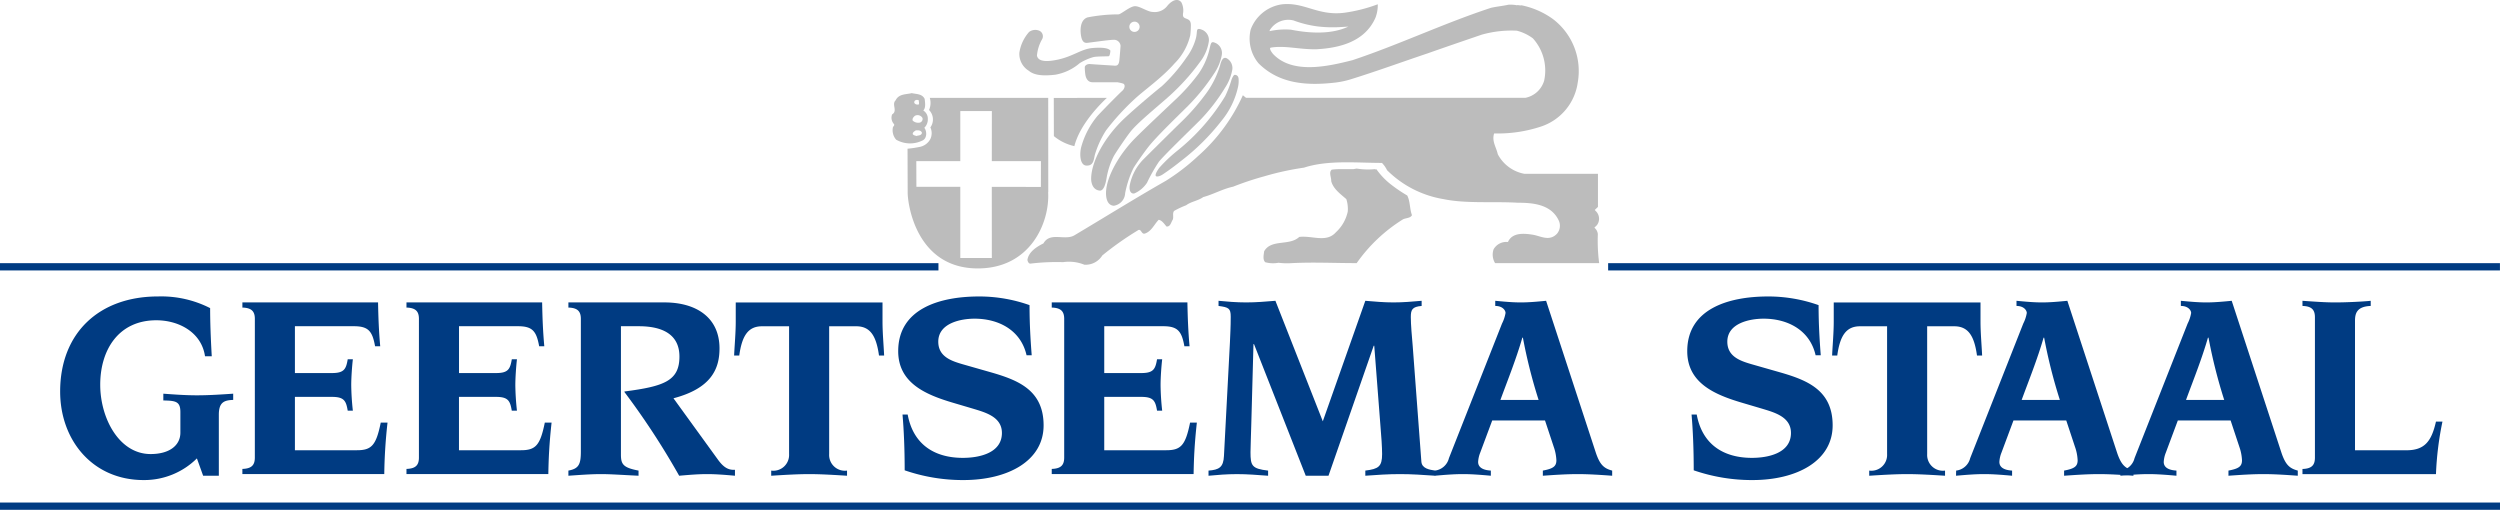 <svg xmlns="http://www.w3.org/2000/svg" width="373.65" height="76.199" viewBox="0 0 373.65 76.199">
  <g id="Group_119" data-name="Group 119" transform="translate(-154.35 -11)">
    <g id="Group_3" data-name="Group 3" transform="translate(150.254 -185.097)">
      <rect id="Rectangle_1" data-name="Rectangle 1" width="140.261" height="1.087" transform="translate(4.096 235.43)" fill="#003b82"/>
      <rect id="Rectangle_2" data-name="Rectangle 2" width="133.29" height="1.087" transform="translate(244.448 235.43)" fill="#003b82"/>
      <rect id="Rectangle_3" data-name="Rectangle 3" width="373.65" height="1.087" transform="translate(4.096 271.209)" fill="#003b82"/>
      <g id="Group_1" data-name="Group 1" transform="translate(137.356 196.097)">
        <path id="Path_1" data-name="Path 1" d="M430.747,231.841a1.408,1.408,0,0,0-.513-.964c.153-.187.265-.238.428-.456a1.591,1.591,0,0,0-.211-2.021c-.081-.081-.163-.18-.163-.18l.475-.452v-4.946H419.785a5.644,5.644,0,0,1-3.994-2.935c-.217-1.032-.924-1.929-.544-3.1a20.565,20.565,0,0,0,6.929-1.006,8.11,8.11,0,0,0,5.571-6.63,9.756,9.756,0,0,0-3.777-9.511,12.231,12.231,0,0,0-4.647-2.011c-.136.081-.544-.082-.68,0a4.969,4.969,0,0,0-1.25-.082c-.87.19-1.766.272-2.609.462-7.038,2.31-13.7,5.489-20.706,7.826-3.642.924-8.975,2.16-11.882-.937-.275-.333-.625-.88-.319-.938,2.147-.354,4.2.289,6.793.245,3.56-.19,7.256-1.159,8.832-4.692a5.239,5.239,0,0,0,.353-2.033,23.162,23.162,0,0,1-5.01,1.27c-3.974.492-5.968-1.637-9.337-1.257a5.854,5.854,0,0,0-4.647,3.764,5.784,5.784,0,0,0,1.168,5.041c3.016,3.016,7.049,3.413,11.57,2.874a13.05,13.05,0,0,0,2.235-.483c3.858-1.2,7.636-2.581,11.44-3.859,2.691-.951,5.408-1.875,8.1-2.8a16.292,16.292,0,0,1,5.272-.6,6.913,6.913,0,0,1,2.391,1.141,7.171,7.171,0,0,1,1.685,6.332,3.676,3.676,0,0,1-2.772,2.554l-.146,0-41.648,0-.462-.38a26.7,26.7,0,0,1-6.712,9.1,31.321,31.321,0,0,1-4.817,3.7c-4.62,2.636-9.069,5.408-13.635,8.125-1.44.87-3.642-.57-4.647,1.223-1.005.489-2.228,1.277-2.392,2.473.054.245.19.571.462.543a32.381,32.381,0,0,1,4.865-.217,6.07,6.07,0,0,1,3.179.381,2.94,2.94,0,0,0,2.69-1.386,46.355,46.355,0,0,1,5.272-3.723c.543-.408.543.6,1.06.462,1.005-.3,1.44-1.413,2.092-2.065.489.081.842.625,1.169,1.005.6.054.679-.652.924-1.005.19-.381-.082-.978.217-1.331a13.561,13.561,0,0,1,1.793-.842c.761-.571,1.767-.652,2.555-1.223,1.522-.408,2.908-1.223,4.457-1.549a44.3,44.3,0,0,1,4.646-1.549,42.079,42.079,0,0,1,5.952-1.3c3.587-1.169,7.88-.707,11.658-.707a4.142,4.142,0,0,1,.761,1.087,15.551,15.551,0,0,0,8.424,4.321c3.4.707,7.445.326,11.114.543,2.31,0,4.973.245,6.114,2.636a1.85,1.85,0,0,1-.244,1.984c-1.138,1.219-2.446.353-3.615.163-1.2-.19-3.071-.408-3.722,1.087a2.192,2.192,0,0,0-2.147,1.087,2.428,2.428,0,0,0,.221,2.065l15.557,0A25.773,25.773,0,0,1,430.747,231.841Zm-49.033-30.486a3.241,3.241,0,0,1,3.56-1.454,16.191,16.191,0,0,0,3.672.9,19.565,19.565,0,0,0,3.122.1l1.385-.082c-2.527,1.2-5.815,1.005-8.56.462a10.955,10.955,0,0,0-3.214.218Z" transform="translate(-325.194 -196.842)" fill="#bcbcbc"/>
        <path id="Path_2" data-name="Path 2" d="M304.9,234.155c.815-.3.747-1.468.353-1.934a1.76,1.76,0,0,0,.525-1.322,1.427,1.427,0,0,0-.679-1.263c.408-.408.262-1.214.208-1.73-.381-.788-1.25-.706-1.93-.869-.869.217-1.929.081-2.419,1.087-.625.6.354,1.577-.516,2.093a1.385,1.385,0,0,0,.3,1.467.347.347,0,0,1-.163.38,2.151,2.151,0,0,0,.462,1.93A4.162,4.162,0,0,0,304.9,234.155Zm-.842-.707c-.163-.081-.408-.081-.543-.3.027-.3.244-.381.461-.543.381-.027.815-.027.924.381C304.793,233.394,304.385,233.339,304.059,233.448Zm.381-5.326c-.054.218.19.707-.218.625a.534.534,0,0,1-.462-.245C303.679,228.068,304.141,227.959,304.44,228.122Zm-.6,2.31a.842.842,0,0,1,1.141.326.565.565,0,0,1-.38.68,1.2,1.2,0,0,1-1.087-.3C303.434,230.839,303.624,230.622,303.842,230.431Z" transform="translate(-300.365 -213.119)" fill="#bcbcbc"/>
        <path id="Path_3" data-name="Path 3" d="M326.673,242.736c0-.035.018-.018.018-.018l-.009-14.112h-17.7a2.6,2.6,0,0,1-.11,1.817,2.015,2.015,0,0,1,.2,2.6,2.049,2.049,0,0,1-.008,1.748,2.3,2.3,0,0,1-1.712,1.191,14,14,0,0,1-1.694.245l.021,6.508s0,.045,0,.068c.009,1.856,1.357,11.356,10.531,11.319C324.01,254.073,326.919,247.272,326.673,242.736Zm-1.087-.816-7.337-.009.007,10.635h-4.712l0-10.639-6.562,0-.014-3.845h6.576v-7.481h4.716l-.008,7.484,7.344,0Z" transform="translate(-303.277 -213.983)" fill="#bcbcbc"/>
        <path id="Path_4" data-name="Path 4" d="M362.186,228.616l-7.935.009.014,5.707a7.115,7.115,0,0,0,1.44.928,7.451,7.451,0,0,0,1.621.571C358.006,233.167,360.175,230.518,362.186,228.616Z" transform="translate(-330.013 -213.989)" fill="#bcbcbc"/>
        <path id="Path_5" data-name="Path 5" d="M443.116,254.58a10.7,10.7,0,0,1-2.31-2.391l-.082.081-.082-.081a10.564,10.564,0,0,1-2.772-.082l-.461.082c-1.006.027-2.2-.055-3.261.081-.489.408-.054,1.141-.082,1.712.3,1.168,1.386,1.929,2.256,2.69a4.792,4.792,0,0,1,.217,1.848,5.853,5.853,0,0,1-1.766,3.1c-1.44,1.63-3.559.462-5.489.707-1.467,1.386-4.184.272-5.245,2.147-.054.516-.245,1.223.164,1.631a4.424,4.424,0,0,0,1.983.081,10.064,10.064,0,0,0,2.011.054c3.288-.163,6.278,0,9.674,0a23.759,23.759,0,0,1,6.93-6.549c.461-.217,1.114-.163,1.331-.625-.354-.924-.245-2.038-.707-2.935A21.383,21.383,0,0,1,443.116,254.58Z" transform="translate(-368.361 -226.914)" fill="#bcbcbc"/>
        <path id="Path_6" data-name="Path 6" d="M398.485,224.156a31.136,31.136,0,0,1-7.2,8.186,22.115,22.115,0,0,0-2.616,2.48c-.136.17-.645.883-.578,1.189s.713.068,1.019-.136,1.427-.951,2.684-1.97a33.309,33.309,0,0,0,6.148-6.08,12.052,12.052,0,0,0,2.48-5.129,4.259,4.259,0,0,0,.068-1.121c-.034-.543-.408-.611-.578-.611s-.373.442-.475.713A15.8,15.8,0,0,1,398.485,224.156Z" transform="translate(-348.629 -209.778)" fill="#bcbcbc"/>
        <path id="Path_7" data-name="Path 7" d="M391.134,220.276a32.553,32.553,0,0,1-3.94,4.586c-.747.713-4.348,4.28-5.707,5.639a7.557,7.557,0,0,0-2,3.7c-.2.849.068,1.494.645,1.393a4.348,4.348,0,0,0,1.9-1.6,25.315,25.315,0,0,1,1.766-3.125c.713-.917,4.756-4.824,6.182-6.25a27.418,27.418,0,0,0,3.736-4.857,7.143,7.143,0,0,0,1.053-2.616,1.659,1.659,0,0,0-.849-1.766c-.51-.237-.793.351-.963,1.064A13.911,13.911,0,0,1,391.134,220.276Z" transform="translate(-343.859 -206.68)" fill="#bcbcbc"/>
        <path id="Path_8" data-name="Path 8" d="M381.854,218.82c-.748.713-4.707,4.419-6.046,5.8-2.213,2.279-4.108,5.534-4.2,7.892-.034.873.176,1.983,1.166,2.049a1.987,1.987,0,0,0,1.691-1.877,15.07,15.07,0,0,1,1.23-3.727c.272-.476,1.523-2.28,2.242-3.194,1.257-1.6,4.529-4.733,5.955-6.16a30.34,30.34,0,0,0,3.963-4.948,7.148,7.148,0,0,0,1.053-2.616,1.658,1.658,0,0,0-.849-1.766c-.774-.361-.74-.16-1.053,1.155a10.7,10.7,0,0,1-1.551,3.374A28.775,28.775,0,0,1,381.854,218.82Z" transform="translate(-339.561 -203.809)" fill="#bcbcbc"/>
        <path id="Path_9" data-name="Path 9" d="M377.238,214.274c-1.019.8-4.943,4.093-6.273,5.48-2.576,2.686-4.2,5.851-4.291,8.209-.034.873.312,1.847,1.3,1.913.4.027.776-.461,1.012-1.922a11.268,11.268,0,0,1,1.094-3.275c.272-.476,1.75-2.688,2.468-3.6,1.257-1.6,5.118-4.6,6.545-6.024a32.582,32.582,0,0,0,4.144-4.812,6.691,6.691,0,0,0,1.008-2.57,1.658,1.658,0,0,0-.849-1.767c-.386-.18-.708-.266-.835-.1s-.061.594-.218,1.251a8.55,8.55,0,0,1-1.415,2.921A25.225,25.225,0,0,1,377.238,214.274Z" transform="translate(-336.848 -201.391)" fill="#bcbcbc"/>
        <path id="Path_10" data-name="Path 10" d="M364.1,202.5c.5-.045,3.261-.453,3.94-.453a.974.974,0,0,1,1.042.906s-.09,1.313-.181,2.174-.5.815-.906.77c0,0-2.989-.181-3.442-.226s-.86.226-.815.543a7.525,7.525,0,0,0,.091,1.087c.09.543.408,1.087,1.042,1.087h3.714a7.478,7.478,0,0,1,.815.181c.5.136.272.815-.045,1.087s-2.4,2.355-3.714,3.759a12.305,12.305,0,0,0-2.4,4.529c-.317,1.042-.272,2.854.725,2.9s1.087-.679,1.268-1.585a14.366,14.366,0,0,1,1.676-3.669,36.668,36.668,0,0,1,4.348-4.755c1.313-1.223,4.031-3.125,5.888-5.254a8.783,8.783,0,0,0,2.355-4.212,13.7,13.7,0,0,0,.09-1.495c0-.77-.363-.86-.815-1.042s-.363-.5-.363-.679a2.687,2.687,0,0,0-.226-1.676c-.408-.589-1.223-.543-2.083.453a2.365,2.365,0,0,1-2.219.951c-.725,0-1.9-.86-2.627-.86s-1.948,1.087-2.446,1.223a24.507,24.507,0,0,0-4.665.453c-1.223.408-1.087,2.174-.951,2.853S363.6,202.549,364.1,202.5Zm7.065-3.169a.768.768,0,1,1-.769.768A.768.768,0,0,1,371.167,199.335Z" transform="translate(-334.864 -196.097)" fill="#bcbcbc"/>
        <path id="Path_11" data-name="Path 11" d="M344.2,212.115c.79.671,2.083.815,3.985.589a7.608,7.608,0,0,0,3.624-1.721,8.049,8.049,0,0,1,2.038-.905c.588-.136,2.069-.092,2.31-.136.168-.031.271-.808.226-.86-.272-.317-1.041-.5-2.672-.362s-2.853,1.223-5.118,1.721c-2.672.588-3.08-.136-3.17-.589a5.91,5.91,0,0,1,.77-2.446.909.909,0,0,0-.408-1.268,1.545,1.545,0,0,0-1.54.181,6.043,6.043,0,0,0-1.449,3.08A2.939,2.939,0,0,0,344.2,212.115Z" transform="translate(-323.699 -201.541)" fill="#bcbcbc"/>
      </g>
      <g id="Group_2" data-name="Group 2" transform="translate(13.086 240.407)">
        <path id="Path_12" data-name="Path 12" d="M42.053,311.891c0-1.619-.728-1.7-2.549-1.74v-1.012c1.659.122,3.319.243,5.018.243,1.821,0,3.6-.121,5.424-.243v.931c-1.417.041-2.146.405-2.146,2.227V321.4H45.453l-.931-2.59a11.176,11.176,0,0,1-7.973,3.238c-7.609,0-12.466-5.949-12.466-13.235,0-8.782,5.868-14.206,14.611-14.206A16.078,16.078,0,0,1,46.5,296.35c0,1.983.081,4.411.243,7.2H45.736c-.526-3.6-3.926-5.383-7.285-5.383-5.626,0-8.378,4.412-8.378,9.633,0,5.019,2.833,10.361,7.528,10.361,2.874,0,4.452-1.335,4.452-3.2Z" transform="translate(-24.083 -294.609)" fill="#003b82"/>
        <path id="Path_13" data-name="Path 13" d="M86.5,299.057c0-1.133-.486-1.659-1.862-1.7v-.769h20.277c.04,2.226.121,4.371.324,6.557h-.769c-.4-2.226-.972-3-3.157-3H92.488v7h5.545c1.822,0,2.105-.607,2.347-2.065h.769c-.121,1.012-.243,2.752-.243,3.845a38.39,38.39,0,0,0,.243,3.845h-.769c-.242-1.457-.526-2.064-2.347-2.064H92.488v7.974h9.268c2.186,0,2.873-.729,3.561-4.129h1.012a76.971,76.971,0,0,0-.486,7.69H84.636v-.769c1.376-.04,1.862-.567,1.862-1.7Z" transform="translate(-57.4 -295.698)" fill="#003b82"/>
        <path id="Path_14" data-name="Path 14" d="M141.023,299.057c0-1.133-.486-1.659-1.862-1.7v-.769h20.277c.04,2.226.121,4.371.324,6.557h-.769c-.4-2.226-.971-3-3.157-3h-8.823v7h5.545c1.822,0,2.1-.607,2.347-2.065h.769c-.121,1.012-.243,2.752-.243,3.845a38.39,38.39,0,0,0,.243,3.845H154.9c-.243-1.457-.526-2.064-2.347-2.064h-5.545v7.974h9.268c2.185,0,2.873-.729,3.561-4.129h1.012c-.364,3.319-.445,5.464-.486,7.69H139.161v-.769c1.376-.04,1.862-.567,1.862-1.7Z" transform="translate(-87.4 -295.698)" fill="#003b82"/>
        <path id="Path_15" data-name="Path 15" d="M200.818,319.294c0,1.457.283,1.984,2.631,2.428v.769c-2.55-.122-4.128-.243-5.626-.243s-3.076.121-4.857.243v-.769c1.579-.283,1.862-.971,1.862-2.874V299.057c0-1.133-.485-1.659-1.862-1.7v-.769h14.368c4.654,0,8.216,2.185,8.216,6.88,0,3.157-1.336,5.99-6.881,7.447l6.6,9.107c.81,1.133,1.538,1.659,2.59,1.578v.891c-1.376-.122-2.793-.243-4.169-.243s-2.752.121-4.169.243a113.171,113.171,0,0,0-8.176-12.507V309.9c5.909-.769,8.216-1.578,8.216-5.221,0-3.238-2.428-4.533-6.071-4.533h-2.671Z" transform="translate(-117.003 -295.698)" fill="#003b82"/>
        <path id="Path_16" data-name="Path 16" d="M262.237,319.254a2.355,2.355,0,0,0,2.671,2.469v.769c-1.943-.122-3.885-.243-5.666-.243s-3.724.121-5.667.243v-.769a2.355,2.355,0,0,0,2.671-2.469v-19.1H252.2c-2.1,0-3,1.457-3.4,4.371h-.769c.081-1.7.243-3.4.243-5.1v-2.833H270.21v2.833c0,1.7.162,3.4.243,5.1h-.769c-.4-2.914-1.295-4.371-3.4-4.371h-4.047Z" transform="translate(-147.3 -295.698)" fill="#003b82"/>
        <path id="Path_17" data-name="Path 17" d="M303.973,312.255c.809,4.411,3.926,6.476,8.256,6.476,2.388,0,5.828-.688,5.828-3.723,0-2.429-2.509-3.076-4.371-3.643l-2.873-.85c-4.128-1.214-8.257-2.955-8.257-7.731,0-6.273,6.071-8.175,12.1-8.175a22.477,22.477,0,0,1,7.528,1.295c0,2.914.162,5.383.324,7.488h-.769c-.85-3.724-4.128-5.464-7.771-5.464-2.024,0-5.424.648-5.424,3.44,0,2.226,1.943,2.873,3.6,3.359l4.25,1.214c4.088,1.173,7.892,2.671,7.892,7.933,0,5.342-5.383,8.175-11.98,8.175a26.665,26.665,0,0,1-8.783-1.457c0-3.2-.121-5.99-.324-8.337Z" transform="translate(-177.3 -294.609)" fill="#003b82"/>
        <path id="Path_18" data-name="Path 18" d="M355.435,299.057c0-1.133-.486-1.659-1.862-1.7v-.769H373.85c.04,2.226.121,4.371.323,6.557H373.4c-.4-2.226-.972-3-3.157-3h-8.823v7h5.545c1.821,0,2.1-.607,2.347-2.065h.769c-.122,1.012-.243,2.752-.243,3.845a38.259,38.259,0,0,0,.243,3.845h-.769c-.243-1.457-.526-2.064-2.347-2.064h-5.545v7.974h9.268c2.186,0,2.874-.729,3.561-4.129h1.012c-.364,3.319-.445,5.464-.486,7.69H353.573v-.769c1.376-.04,1.862-.567,1.862-1.7Z" transform="translate(-205.37 -295.698)" fill="#003b82"/>
        <path id="Path_19" data-name="Path 19" d="M408.866,302.322c.04-1.133.121-2.267.121-3.886,0-1.254-.283-1.416-1.821-1.619v-.769c1.214.121,2.671.243,4.128.243s2.914-.121,4.372-.243l7.083,18.011,6.354-18.011c1.416.121,2.793.243,4.209.243s2.833-.121,4.209-.243v.769c-1.416.121-1.618.567-1.618,1.659,0,1.133.161,2.955.283,4.331l1.295,17.282c.081,1.052,1.255,1.214,2.064,1.335v.769c-1.74-.122-3.521-.243-5.261-.243-1.781,0-3.521.121-5.18.243v-.769c1.983-.243,2.509-.607,2.509-2.469,0-.972-.122-2.792-.243-4.128l-.931-12.061h-.081L423.6,322.195h-3.4l-7.731-19.67h-.081l-.324,11.859c-.04,2.1-.121,3.2-.121,4.291,0,2.024.2,2.468,2.631,2.752v.769c-1.619-.122-3.117-.243-4.655-.243-1.5,0-3,.121-4.25.243v-.769c1.578-.121,2.226-.486,2.307-2.186Z" transform="translate(-234.033 -295.401)" fill="#003b82"/>
        <path id="Path_20" data-name="Path 20" d="M480.889,321.426a2.457,2.457,0,0,0,2.1-1.862l7.933-20.115a5.492,5.492,0,0,0,.526-1.578c0-.4-.445-1.053-1.538-1.053v-.769c1.3.121,2.55.243,3.8.243s2.55-.121,3.8-.243l7.447,22.746c.607,1.781,1.214,2.307,2.428,2.631v.769c-1.7-.122-3.44-.243-5.14-.243-1.74,0-3.481.121-5.221.243v-.769c1.5-.283,2.024-.607,2.024-1.538a6.93,6.93,0,0,0-.4-2.024l-1.3-3.926h-7.892l-1.781,4.776a4.347,4.347,0,0,0-.324,1.416c0,.728.567,1.214,1.9,1.295v.769c-1.376-.122-2.793-.243-4.169-.243-1.416,0-2.793.121-4.209.243Zm15.5-10.564a76.7,76.7,0,0,1-2.347-9.308h-.081c-.931,3.238-2.226,6.435-3.278,9.308Z" transform="translate(-275.42 -295.401)" fill="#003b82"/>
        <path id="Path_21" data-name="Path 21" d="M566.162,312.255c.81,4.411,3.926,6.476,8.257,6.476,2.387,0,5.828-.688,5.828-3.723,0-2.429-2.509-3.076-4.371-3.643l-2.874-.85c-4.128-1.214-8.256-2.955-8.256-7.731,0-6.273,6.071-8.175,12.1-8.175a22.477,22.477,0,0,1,7.528,1.295c0,2.914.162,5.383.324,7.488h-.769c-.85-3.724-4.128-5.464-7.771-5.464-2.024,0-5.424.648-5.424,3.44,0,2.226,1.943,2.873,3.6,3.359l4.249,1.214c4.088,1.173,7.893,2.671,7.893,7.933,0,5.342-5.383,8.175-11.98,8.175a26.665,26.665,0,0,1-8.783-1.457c0-3.2-.121-5.99-.324-8.337Z" transform="translate(-321.559 -294.609)" fill="#003b82"/>
        <path id="Path_22" data-name="Path 22" d="M627.089,319.254a2.355,2.355,0,0,0,2.671,2.469v.769c-1.943-.122-3.885-.243-5.666-.243s-3.724.121-5.667.243v-.769a2.355,2.355,0,0,0,2.671-2.469v-19.1h-4.047c-2.1,0-3,1.457-3.4,4.371h-.769c.081-1.7.243-3.4.243-5.1v-2.833h21.936v2.833c0,1.7.162,3.4.243,5.1h-.769c-.4-2.914-1.294-4.371-3.4-4.371h-4.047Z" transform="translate(-348.044 -295.698)" fill="#003b82"/>
        <path id="Path_23" data-name="Path 23" d="M654.092,321.426a2.457,2.457,0,0,0,2.1-1.862l7.933-20.115a5.491,5.491,0,0,0,.526-1.578c0-.4-.445-1.053-1.538-1.053v-.769c1.3.121,2.55.243,3.8.243s2.55-.121,3.8-.243l7.447,22.746c.607,1.781,1.214,2.307,2.428,2.631v.769c-1.7-.122-3.44-.243-5.14-.243-1.741,0-3.481.121-5.221.243v-.769c1.5-.283,2.024-.607,2.024-1.538a6.93,6.93,0,0,0-.4-2.024l-1.3-3.926h-7.892l-1.781,4.776a4.348,4.348,0,0,0-.324,1.416c0,.728.567,1.214,1.9,1.295v.769c-1.376-.122-2.793-.243-4.169-.243-1.416,0-2.793.121-4.209.243Zm15.5-10.564a76.705,76.705,0,0,1-2.347-9.308h-.081c-.931,3.238-2.226,6.435-3.278,9.308Z" transform="translate(-370.717 -295.401)" fill="#003b82"/>
        <path id="Path_24" data-name="Path 24" d="M708.707,321.426a2.458,2.458,0,0,0,2.1-1.862l7.933-20.115a5.49,5.49,0,0,0,.526-1.578c0-.4-.445-1.053-1.538-1.053v-.769c1.3.121,2.55.243,3.8.243s2.55-.121,3.8-.243l7.447,22.746c.607,1.781,1.214,2.307,2.428,2.631v.769c-1.7-.122-3.44-.243-5.14-.243-1.74,0-3.481.121-5.221.243v-.769c1.5-.283,2.024-.607,2.024-1.538a6.928,6.928,0,0,0-.4-2.024l-1.3-3.926h-7.892l-1.781,4.776a4.348,4.348,0,0,0-.324,1.416c0,.728.567,1.214,1.9,1.295v.769c-1.376-.122-2.793-.243-4.169-.243-1.416,0-2.793.121-4.209.243Zm15.5-10.564a76.7,76.7,0,0,1-2.347-9.308h-.081c-.931,3.238-2.226,6.435-3.278,9.308Z" transform="translate(-400.767 -295.401)" fill="#003b82"/>
        <path id="Path_25" data-name="Path 25" d="M771.033,298.518c0-1.133-.486-1.659-1.862-1.7v-.769c1.781.121,3.359.243,4.857.243,1.7,0,4.169-.121,5.343-.243v.769c-2.064.081-2.348,1.093-2.348,2.226V318.39h7.649c2.671,0,3.764-1.214,4.452-4.29h.971a47.291,47.291,0,0,0-.971,7.852H769.171v-.769c1.376-.04,1.862-.567,1.862-1.7Z" transform="translate(-434.034 -295.401)" fill="#003b82"/>
      </g>
    </g>
  </g>
</svg>
